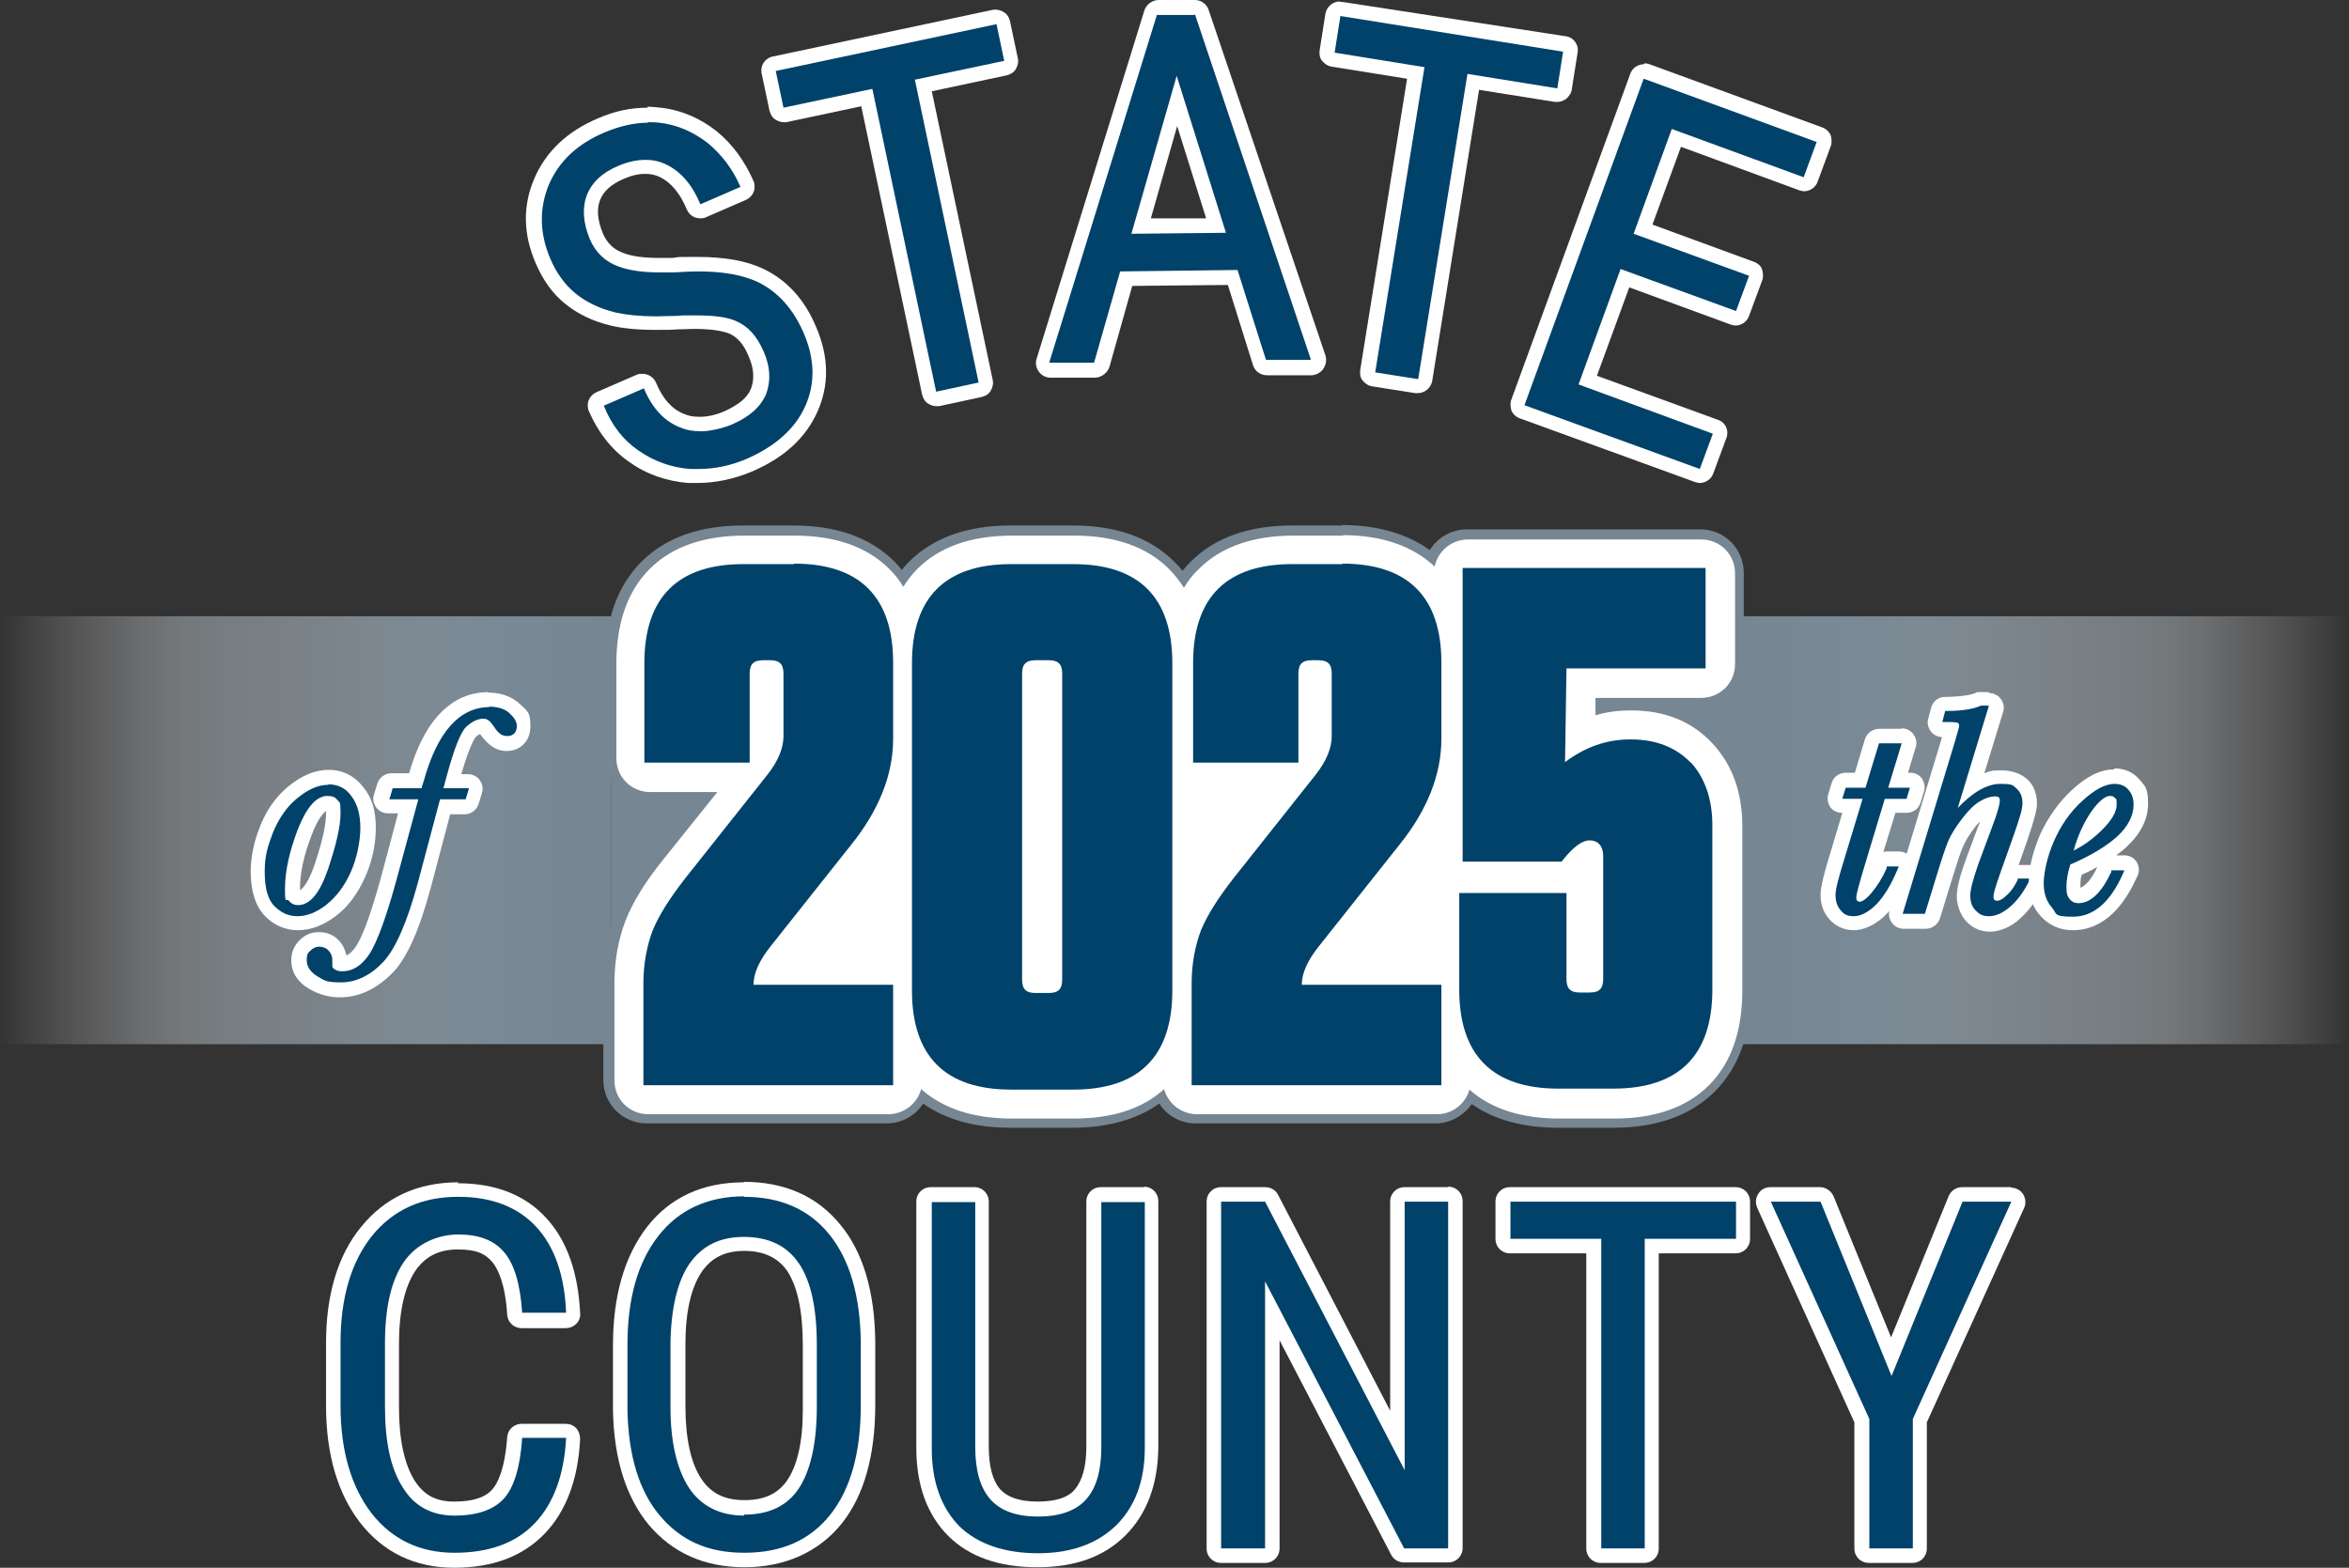 <?xml version="1.0" encoding="UTF-8"?>
<svg xmlns="http://www.w3.org/2000/svg" xmlns:xlink="http://www.w3.org/1999/xlink" version="1.1" viewBox="0 0 486.3 324.6">
  <rect x="0" y="0" width="486.3" height="324.6" fill="#333333" stroke="none"/>
  <!-- Generator: Adobe Illustrator 29.4.0, SVG Export Plug-In . SVG Version: 2.1.0 Build 152)  -->
  <defs>
    <style>
      .st0 {
        fill: #768692;
      }

      .st1 {
        fill: url(#linear-gradient1);
      }

      .st2 {
        fill: url(#linear-gradient);
      }

      .st3 {
        fill: #01426a;
      }

      .st4 {
        fill: #fff;
      }

      .st5 {
        fill: #01426a;
      }
    </style>
    <linearGradient id="linear-gradient" x1="0" y1="171.9" x2="126.6" y2="171.9" gradientUnits="userSpaceOnUse">
      <stop offset="0" stop-color="#fff" stop-opacity="0"/>
      <stop offset=".2" stop-color="#d7dbdf" stop-opacity=".3"/>
      <stop offset=".3" stop-color="#b4bdc3" stop-opacity=".5"/>
      <stop offset=".5" stop-color="#99a4ad" stop-opacity=".7"/>
      <stop offset=".7" stop-color="#85939e" stop-opacity=".9"/>
      <stop offset=".8" stop-color="#798995" stop-opacity="1"/>
      <stop offset="1" stop-color="#768692"/>
    </linearGradient>
    <linearGradient id="linear-gradient1" x1="-334.1" y1="171.9" x2="-207.6" y2="171.9" gradientTransform="translate(693.8)" gradientUnits="userSpaceOnUse">
      <stop offset="0" stop-color="#fff" stop-opacity="0"/>
      <stop offset=".2" stop-color="#d7dbdf" stop-opacity=".3"/>
      <stop offset=".3" stop-color="#b4bdc3" stop-opacity=".5"/>
      <stop offset=".5" stop-color="#99a4ad" stop-opacity=".7"/>
      <stop offset=".7" stop-color="#85939e" stop-opacity=".9"/>
      <stop offset=".8" stop-color="#798995" stop-opacity="1"/>
      <stop offset="1" stop-color="#768692"/>
    </linearGradient>
  </defs>
  <g id="Layer_8">
    <rect class="st0" x="126.6" y="127.6" width="233.3" height="88.6"/>
    <rect class="st2" y="127.6" width="126.6" height="88.6"/>
  </g>
  <g id="Layer_8_copy">
    <rect class="st1" x="359.7" y="127.6" width="126.5" height="88.6" transform="translate(846 343.8) rotate(180)"/>
  </g>
  <g id="Layer_5">
    <g>
      <path class="st4" d="M322.7,232.6c-7.5,0-13.6-1.8-18.2-5.4-1.3,2.7-4.1,4.5-7.2,4.5h-49.7c-3.1,0-5.9-1.8-7.2-4.5-4.6,3.6-10.8,5.4-18.3,5.4h-12.9c-7.5,0-13.7-1.8-18.3-5.4-1.3,2.7-4.1,4.5-7.2,4.5h-49.7c-4.4,0-8-3.6-8-8v-20.1c0-4.9.8-9.4,2.3-13.4,1.5-3.9,4.1-8.1,7.8-12.7l10-12.5h-11.8c-4.4,0-8-3.6-8-8v-19.6c0-8.7,2.4-15.5,7.2-20.3,4.8-4.8,11.6-7.2,20.3-7.2h10.4c8.7,0,15.5,2.4,20.3,7.2.8.8,1.5,1.7,2.2,2.6.7-1,1.4-1.8,2.2-2.6,4.8-4.8,11.6-7.2,20.3-7.2h12.9c8.7,0,15.5,2.4,20.3,7.2s1.6,1.8,2.4,2.8c.7-1,1.5-2,2.4-2.8,4.8-4.8,11.6-7.2,20.3-7.2h10.4c7.7,0,14,1.9,18.6,5.7,1.2-2.9,4.1-4.8,7.3-4.8h48.3c4.4,0,8,3.6,8,8v18.8c0,4.4-3.6,8-8,8h-20.9v1.3c2-.5,4.1-.7,6.2-.7h.3c7.2,0,13.1,2.4,17.5,7.1,4.3,4.6,6.4,10.6,6.4,17.8v34c0,8.7-2.4,15.5-7.2,20.3-4.8,4.8-11.6,7.2-20.3,7.2h-11.4Z"/>
      <path class="st0" d="M277.9,110.8c8.1,0,14.5,2.2,19.1,6.5.7-3.2,3.5-5.6,6.9-5.6h48.3c3.9,0,7,3.1,7,7v18.8c0,3.9-3.1,7-7,7h-21.9v3.6c2.3-.7,4.7-1,7.2-1h.3c6.9,0,12.5,2.3,16.7,6.8,4.1,4.4,6.2,10.1,6.2,17.2v34c0,8.4-2.3,15-6.9,19.6-4.6,4.6-11.2,6.9-19.6,6.9h-11.4c-7.8,0-14.1-2-18.6-6-.8,3-3.6,5.1-6.7,5.1h-49.7c-3.2,0-6-2.2-6.8-5.2-4.5,4.1-10.8,6.1-18.7,6.1h-12.9c-7.9,0-14.2-2.1-18.7-6.1-.8,3-3.6,5.2-6.8,5.2h-49.7c-3.9,0-7-3.1-7-7v-20.1c0-4.7.8-9.1,2.3-13,1.5-3.8,4-7.9,7.7-12.5l11.3-14.1h-13.9c-3.9,0-7-3.1-7-7v-19.6c0-8.4,2.3-15,6.9-19.6,4.6-4.6,11.2-6.9,19.6-6.9h10.4c8.4,0,15,2.3,19.6,6.9,1.1,1.1,2.1,2.3,2.9,3.7.9-1.4,1.8-2.6,2.9-3.7,4.6-4.6,11.2-6.9,19.6-6.9h12.9c8.4,0,15,2.3,19.6,6.9,1.2,1.2,2.2,2.5,3.1,3.9.9-1.5,1.9-2.8,3.1-3.9,4.6-4.6,11.2-6.9,19.6-6.9h10.4M277.9,108.8h-10.4c-8.9,0-16,2.5-21,7.5-.6.6-1.1,1.2-1.7,1.9-.5-.7-1.1-1.3-1.7-1.9-5-5-12-7.5-21-7.5h-12.9c-8.9,0-16,2.5-21,7.5-.5.5-1,1.1-1.5,1.7-.5-.6-1-1.2-1.5-1.7-5-5-12-7.5-21-7.5h-10.4c-8.9,0-16,2.5-21,7.5-5,5-7.5,12-7.5,21v19.6c0,5,4,9,9,9h9.7l-8.7,10.9c-3.8,4.7-6.4,9-8,13-1.6,4.1-2.4,8.8-2.4,13.7v20.1c0,5,4,9,9,9h49.7c3.1,0,5.9-1.6,7.5-4.1,4.7,3.3,10.7,5,18,5h12.9c7.3,0,13.3-1.7,18-5,1.6,2.5,4.4,4.1,7.5,4.1h49.7c3,0,5.8-1.6,7.5-4,4.7,3.3,10.7,4.9,17.9,4.9h11.4c8.9,0,16-2.5,21-7.5,5-5,7.5-12,7.5-21v-34c0-7.5-2.3-13.8-6.7-18.5-2.6-2.8-5.8-4.9-9.4-6.1h5.6c5,0,9-4,9-9v-18.8c0-5-4-9-9-9h-48.3c-3.2,0-6.1,1.7-7.7,4.3-4.7-3.4-10.9-5.2-18.3-5.2h0Z"/>
    </g>
  </g>
  <g id="Layer_5_copy">
    <g>
      <path class="st5" d="M164.3,116.8h-10.4c-13.6,0-20.5,6.9-20.5,20.5v20.6h21.8v-18.4c0-2,.8-2.8,2.8-2.8h1.4c2,0,2.8.8,2.8,2.8v12.9c0,2.5-1.1,5.2-3.4,8.1l-16.9,21.3c-3.2,4.1-5.5,7.7-6.8,10.9-1.2,3.2-1.9,6.9-1.9,10.9v21.1h51.7v-20.8h-28.9c0-2.4,1.2-5,3.4-7.8l16.9-21.3c5.7-7.1,8.6-14.5,8.6-21.8v-15.8c0-13.6-6.9-20.5-20.5-20.5Z"/>
      <path class="st5" d="M222.2,116.8h-12.9c-13.6,0-20.5,6.9-20.5,20.5v67.8c0,13.6,6.9,20.5,20.5,20.5h12.9c13.6,0,20.5-6.9,20.5-20.5v-67.8c0-13.6-6.9-20.5-20.5-20.5ZM219.9,139.5v63.3c0,2-.8,2.8-2.8,2.8h-2.7c-2,0-2.8-.8-2.8-2.8v-63.3c0-2,.8-2.8,2.8-2.8h2.7c2,0,2.8.8,2.8,2.8Z"/>
      <path class="st5" d="M277.9,116.8h-10.4c-13.6,0-20.5,6.9-20.5,20.5v20.6h21.8v-18.4c0-2,.8-2.8,2.8-2.8h1.3c2,0,2.8.8,2.8,2.8v12.9c0,2.5-1.1,5.2-3.4,8.1l-16.9,21.3c-3.2,4.1-5.5,7.7-6.8,10.9-1.2,3.2-1.9,6.9-1.9,10.9v21.1h51.7v-20.8h-28.9c0-2.4,1.2-5,3.4-7.8l16.9-21.3c5.7-7.1,8.6-14.5,8.6-21.8v-15.8c0-13.6-6.9-20.5-20.5-20.5Z"/>
      <path class="st5" d="M350.1,158c-3-3.2-7.2-4.9-12.4-4.9h-.3c-4.8,0-9.3,1.6-13.4,4.7l.3-19.4h28.8v-20.8h-50.3v60.8h20.5l.3-.4c2.1-2.6,3.9-4,5.5-4s2.8,1,2.8,3.3v25.4c0,2-.8,2.8-2.8,2.8h-2c-2,0-2.8-.8-2.8-2.8v-17.8h-22.2v20c0,13.6,6.9,20.5,20.5,20.5h11.4c13.6,0,20.5-6.9,20.5-20.5v-34c0-5.4-1.5-9.8-4.5-13.1Z"/>
    </g>
  </g>
  <g id="Layer_7">
    <g>
      <g>
        <path class="st5" d="M144.4,98.5c-.6,0-1.3,0-1.9,0-4.2-.3-8.1-1.7-11.4-4.1-3.4-2.4-6-5.7-7.8-9.9-.2-.4-.2-.8,0-1.1.1-.4.4-.7.8-.8l8.3-3.6c.2,0,.4-.1.6-.1.6,0,1.1.3,1.4.9,1.6,3.7,3.8,6.1,6.7,7.3,1.2.5,2.5.7,3.9.7s3.7-.4,5.7-1.3c3.3-1.4,5.4-3.2,6.3-5.5.9-2.3.7-4.8-.5-7.7-1.3-2.9-2.9-4.8-5.1-5.6-1.7-.7-4.3-1-7.6-1s-2.3,0-3.6.1c-1.6,0-3.1.1-4.5.1-3.5,0-6.5-.3-8.9-.9-3.4-.8-6.4-2.2-8.8-4.2-2.4-2-4.3-4.6-5.7-7.8-2.4-5.6-2.5-11.1-.3-16.3,2.2-5.2,6.4-9.2,12.4-11.7,3.2-1.4,6.5-2.1,9.6-2.1s1.7,0,2.6.1c4,.5,7.7,2,10.8,4.6,3.1,2.5,5.5,5.8,7.2,9.7.2.4.2.8,0,1.1s-.4.7-.8.8l-8.3,3.6c-.2,0-.4.1-.6.1s-.4,0-.6-.1c-.4-.1-.7-.4-.8-.8-1.6-3.7-3.7-6.2-6.3-7.5-1.2-.6-2.4-.8-3.7-.8s-3.2.4-4.9,1.1c-3,1.3-4.9,3-5.8,5.3-.9,2.3-.7,4.9.6,8,1,2.4,2.7,4,5.1,4.9,2,.7,4.6,1.1,7.8,1.1s1.9,0,3,0c1.8-.1,3.5-.2,5.1-.2,5.2,0,9.6.8,12.9,2.4,4.5,2.1,7.9,5.9,10.2,11.3,2.4,5.7,2.5,11.2.2,16.3-2.3,5-6.6,9-12.9,11.6-3.4,1.5-7,2.2-10.5,2.2Z"/>
        <path class="st4" d="M134,25.3c.8,0,1.6,0,2.4.1,3.8.4,7.1,1.9,10.1,4.2,2.9,2.4,5.2,5.4,6.8,9.1l-8.3,3.6c-1.7-4.1-4.1-6.8-7-8.2-1.4-.7-2.8-1-4.4-1-1.7,0-3.6.4-5.5,1.2-3.4,1.4-5.6,3.5-6.6,6.1s-.8,5.7.6,9.1c1.2,2.8,3.2,4.7,6,5.7,2.2.8,5,1.2,8.4,1.2s2,0,3,0c1.8-.1,3.5-.2,5.1-.2,5,0,9.1.7,12.3,2.2,4.1,2,7.3,5.5,9.5,10.6,2.3,5.4,2.4,10.4.3,15.1-2.1,4.7-6.2,8.3-12.1,10.9-3.3,1.4-6.6,2.1-9.9,2.1s-1.2,0-1.8,0c-4-.3-7.5-1.6-10.7-3.8-3.2-2.2-5.6-5.3-7.2-9.3l8.3-3.6c1.7,4.1,4.2,6.8,7.5,8.1,1.4.6,2.9.8,4.4.8s4.1-.5,6.3-1.4c3.7-1.6,6-3.7,7.1-6.3,1-2.7.9-5.6-.5-8.8-1.4-3.3-3.4-5.4-5.9-6.4-1.9-.8-4.6-1.1-8.2-1.1s-2.4,0-3.7.1c-1.6,0-3,.1-4.4.1-3.4,0-6.2-.3-8.5-.8-3.2-.8-6-2.1-8.2-3.9-2.2-1.8-4-4.2-5.3-7.3-2.2-5.2-2.3-10.3-.3-15.2,2.1-4.9,5.9-8.5,11.6-10.9,3.1-1.3,6.1-2,9.1-2M134,22.3c-3.4,0-6.8.7-10.2,2.2-6.4,2.7-10.8,6.9-13.2,12.5-2.4,5.6-2.3,11.5.3,17.5,1.5,3.5,3.5,6.3,6.1,8.4,2.6,2.1,5.7,3.6,9.4,4.5,2.5.6,5.6.9,9.2.9s3,0,4.6-.1c1.2,0,2.4-.1,3.5-.1,3.9,0,6,.5,7.1.9,1.8.7,3.2,2.3,4.2,4.8,1.1,2.5,1.2,4.7.5,6.6-.7,1.9-2.6,3.4-5.4,4.7-1.8.8-3.6,1.2-5.2,1.2s-2.3-.2-3.3-.6c-2.5-1-4.4-3.1-5.8-6.5-.5-1.1-1.6-1.8-2.8-1.8-.4,0-.8,0-1.2.2l-8.3,3.6c-.7.3-1.3.9-1.6,1.6-.3.7-.3,1.6,0,2.3,1.9,4.4,4.7,8,8.3,10.5,3.6,2.6,7.7,4,12.2,4.4.7,0,1.4,0,2,0,3.7,0,7.5-.8,11.1-2.3,6.7-2.8,11.3-7,13.7-12.4,2.5-5.5,2.4-11.4-.2-17.5-2.4-5.8-6.1-9.8-10.9-12.1-3.5-1.7-8.1-2.5-13.6-2.5s-3.4,0-5.3.2c-1,0-1.9,0-2.8,0-3,0-5.5-.3-7.3-1-2-.7-3.4-2-4.3-4.1-1.1-2.7-1.3-4.9-.6-6.8.7-1.9,2.4-3.4,5-4.5,1.6-.7,3-1,4.4-1,1.1,0,2.1.2,3.1.7,2.2,1.1,4.1,3.3,5.5,6.7.3.7.9,1.3,1.6,1.6.4.1.7.2,1.1.2s.8,0,1.2-.2l8.3-3.6c.7-.3,1.3-.9,1.6-1.6s.3-1.6,0-2.3c-1.8-4.1-4.3-7.6-7.6-10.3-3.4-2.7-7.3-4.4-11.6-4.9-.9-.1-1.8-.2-2.7-.2h0Z"/>
      </g>
      <g>
        <path class="st5" d="M193.8,82.6c-.3,0-.6,0-.8-.2-.3-.2-.6-.6-.6-.9l-12.9-61.2-17,3.6c-.1,0-.2,0-.3,0-.3,0-.6,0-.8-.2-.3-.2-.6-.6-.6-.9l-1.6-7.6c-.2-.8.3-1.6,1.2-1.8l45.7-9.7c.1,0,.2,0,.3,0,.3,0,.6,0,.8.2.3.2.6.6.6.9l1.6,7.6c0,.4,0,.8-.2,1.1-.2.3-.6.6-.9.6l-17,3.6,12.9,61.2c0,.4,0,.8-.2,1.1-.2.3-.6.6-.9.6l-8.8,1.9c-.1,0-.2,0-.3,0Z"/>
        <path class="st4" d="M206.3,5l1.6,7.6-18.5,3.9,13.2,62.7-8.8,1.9-13.2-62.7-18.4,3.9-1.6-7.6,45.7-9.7M206.3,2c-.2,0-.4,0-.6,0l-45.7,9.7c-1.6.3-2.7,1.9-2.3,3.6l1.6,7.6c.2.8.6,1.5,1.3,1.9.5.3,1.1.5,1.6.5s.4,0,.6,0l15.5-3.3,12.6,59.7c.2.8.6,1.5,1.3,1.9.5.3,1.1.5,1.6.5s.4,0,.6,0l8.8-1.9c.8-.2,1.5-.6,1.9-1.3.4-.7.6-1.5.4-2.3l-12.6-59.7,15.5-3.3c.8-.2,1.5-.6,1.9-1.3s.6-1.5.4-2.3l-1.6-7.6c-.2-.8-.6-1.5-1.3-1.9-.5-.3-1.1-.5-1.6-.5h0Z"/>
      </g>
      <g>
        <path class="st5" d="M217.3,76.7c-.5,0-.9-.2-1.2-.6-.3-.4-.4-.9-.2-1.3L238.2,2.6c.2-.6.8-1,1.4-1.1,0,0,7.8,0,7.8,0,.6,0,1.2.4,1.4,1l24,71.5c.2.5,0,1-.2,1.3-.3.4-.7.6-1.2.6,0,0-9.3.1-9.3.1-.7,0-1.2-.4-1.4-1.1l-5.6-17.7-22,.3-5.1,17.8c-.2.6-.8,1.1-1.4,1.1,0,0-9.3.1-9.3.1ZM236.2,46.9l15.5-.2-8.1-25.8-7.5,26Z"/>
        <path class="st4" d="M247.4,3l24,71.5h-9.3c0,.1-5.9-18.6-5.9-18.6l-24.3.3-5.4,18.9h-9.3c0,.1,22.3-72,22.3-72h7.7M234.2,48.4l19.6-.2-10.2-32.5-9.4,32.8M247.4,0s0,0,0,0h-7.7c-1.3.1-2.4,1-2.8,2.2l-22.3,72.1c-.3.9-.1,1.9.5,2.7.6.8,1.5,1.2,2.4,1.2s0,0,0,0h9.3c1.3-.1,2.5-1,2.9-2.3l4.7-16.7,19.8-.2,5.2,16.6c.4,1.3,1.6,2.1,2.9,2.1s0,0,0,0h9.3c1-.1,1.9-.6,2.4-1.4s.7-1.8.4-2.7L250.2,2c-.4-1.2-1.6-2-2.8-2h0ZM238.2,45.4l5.5-19.3,6,19.1h-11.5Z"/>
      </g>
      <g>
        <path class="st5" d="M293.5,80.2c0,0-.2,0-.2,0l-8.9-1.4c-.4,0-.7-.3-1-.6s-.3-.7-.3-1.1l10-61.8-17.1-2.8c-.4,0-.7-.3-1-.6-.2-.3-.3-.7-.3-1.1l1.2-7.6c.1-.7.8-1.3,1.5-1.3s.2,0,.2,0l46.2,7.4c.8.1,1.4.9,1.2,1.7l-1.2,7.6c0,.4-.3.7-.6,1-.3.2-.6.3-.9.3s-.2,0-.2,0l-17.2-2.8-10,61.8c-.1.7-.8,1.3-1.5,1.3Z"/>
        <path class="st4" d="M277.4,3.3l46.2,7.4-1.2,7.6-18.6-3-10.2,63.2-8.9-1.4,10.2-63.2-18.6-3,1.2-7.6M277.4.3c-1.4,0-2.7,1-3,2.5l-1.2,7.6c-.1.8,0,1.6.5,2.2.5.6,1.2,1.1,2,1.2l15.6,2.5-9.7,60.3c-.1.8,0,1.6.5,2.2.5.6,1.2,1.1,2,1.2l8.9,1.4c.2,0,.3,0,.5,0,1.4,0,2.7-1,3-2.5l9.7-60.3,15.7,2.5c.2,0,.3,0,.5,0,.6,0,1.2-.2,1.8-.6.6-.5,1.1-1.2,1.2-2l1.2-7.6c.3-1.6-.8-3.2-2.5-3.4L277.9.4c-.2,0-.3,0-.5,0h0Z"/>
      </g>
      <g>
        <path class="st5" d="M352,98.5c-.2,0-.3,0-.5,0l-36.3-13.2c-.4-.1-.7-.4-.8-.8s-.2-.8,0-1.1l24.6-67.4c.2-.6.8-1,1.4-1s.3,0,.5,0l35.8,13.1c.4.1.7.4.8.8s.2.8,0,1.1l-2.7,7.3c-.2.6-.8,1-1.4,1s-.3,0-.5,0l-25.9-9.5-6.9,18.9,22.4,8.2c.4.1.7.4.8.8s.2.8,0,1.1l-2.7,7.3c-.2.6-.8,1-1.4,1s-.3,0-.5,0l-22.4-8.2-7.7,21.1,26.4,9.6c.8.3,1.2,1.1.9,1.9l-2.7,7.3c-.2.6-.8,1-1.4,1Z"/>
        <path class="st4" d="M340.3,16.3l35.8,13.1-2.7,7.3-27.3-10-7.9,21.7,23.9,8.7-2.7,7.3-23.9-8.7-8.7,23.9,27.8,10.2-2.7,7.3-36.3-13.2,24.6-67.4M340.3,13.3c-1.2,0-2.4.8-2.8,2l-24.6,67.4c-.3.7-.2,1.6,0,2.3.3.7.9,1.3,1.7,1.6l36.3,13.2c.3.1.7.2,1,.2,1.2,0,2.4-.8,2.8-2l2.7-7.3c.6-1.6-.2-3.3-1.8-3.8l-25-9.1,6.7-18.3,21,7.7c.3.1.7.2,1,.2,1.2,0,2.4-.8,2.8-2l2.7-7.3c.3-.7.2-1.6,0-2.3s-.9-1.3-1.7-1.6l-21-7.7,5.9-16.1,24.5,9c.3.1.7.2,1,.2,1.2,0,2.4-.8,2.8-2l2.7-7.3c.3-.7.2-1.6,0-2.3-.3-.7-.9-1.3-1.7-1.6l-35.8-13.1c-.3-.1-.7-.2-1-.2h0Z"/>
      </g>
    </g>
  </g>
  <g id="Layer_3">
    <g>
      <g>
        <path class="st5" d="M94.1,323.1c-7.7,0-13.8-3-18.3-8.8-4.4-5.7-6.7-13.5-6.7-23.2v-13c0-9.6,2.3-17.4,6.9-23.1,4.6-5.8,11-8.7,19-8.7s13.1,2.3,17.2,6.7c4,4.4,6.2,10.7,6.6,18.8,0,.4-.1.8-.4,1.1-.3.3-.7.5-1.1.5h-9.1c-.8,0-1.4-.6-1.5-1.4-.4-5.5-1.5-9.4-3.4-11.7-1.8-2.2-4.5-3.2-8.3-3.2s-7.7,1.7-10.1,5.1c-2.4,3.6-3.7,8.9-3.7,16v13.2c0,6.9,1.2,12.3,3.4,15.9,2.2,3.4,5.3,5.1,9.5,5.1s7.3-1,9-3c1.8-2.1,3-6,3.5-11.7,0-.8.7-1.4,1.5-1.4h9.1c.4,0,.8.2,1.1.5s.4.7.4,1.1c-.4,8-2.7,14.3-6.9,18.6-4.2,4.4-10.2,6.6-17.7,6.6Z"/>
        <path class="st4" d="M94.9,247.8c6.9,0,12.3,2.1,16.1,6.2,3.8,4.1,5.9,10.1,6.2,17.8h-9.1c-.4-5.9-1.6-10-3.7-12.5-2.1-2.5-5.2-3.7-9.5-3.7s-8.7,1.9-11.3,5.7c-2.6,3.8-3.9,9.4-3.9,16.8v13.2c0,7.3,1.2,12.8,3.7,16.7,2.4,3.9,6,5.8,10.7,5.8s8.1-1.2,10.2-3.5c2.1-2.3,3.4-6.5,3.8-12.6h9.1c-.4,7.7-2.6,13.6-6.5,17.7-3.9,4.1-9.5,6.1-16.6,6.1s-12.9-2.7-17.2-8.2c-4.2-5.5-6.4-12.9-6.4-22.3v-13c0-9.3,2.2-16.7,6.5-22.1,4.4-5.4,10.3-8.1,17.8-8.1M94.9,244.8c-8.4,0-15.2,3.1-20.2,9.3-4.8,5.9-7.2,14-7.2,24v13c0,10,2.4,18.1,7,24.1,4.8,6.2,11.4,9.4,19.5,9.4s14.3-2.4,18.8-7.1c4.4-4.6,6.9-11.2,7.3-19.6,0-.8-.3-1.6-.8-2.2-.6-.6-1.4-.9-2.2-.9h-9.1c-1.6,0-2.9,1.2-3,2.8-.5,6.7-2,9.6-3.1,10.8-1.5,1.7-4.1,2.5-7.9,2.5s-6.3-1.4-8.2-4.4c-2.1-3.4-3.2-8.5-3.2-15.1v-13.2c0-6.7,1.2-11.8,3.4-15.1,2.1-3,4.9-4.4,8.8-4.4s5.7.9,7.2,2.7c1.1,1.4,2.6,4.4,3,10.8.1,1.6,1.4,2.8,3,2.8h9.1c.8,0,1.6-.3,2.2-.9.6-.6.9-1.4.8-2.2-.4-8.4-2.7-15-7-19.7-4.4-4.8-10.5-7.2-18.3-7.2h0Z"/>
      </g>
      <g>
        <path class="st5" d="M154.1,323.1c-7.8,0-14.1-2.8-18.7-8.3-4.5-5.4-6.9-13-7-22.8v-13.5c0-9.9,2.2-17.8,6.7-23.5,4.5-5.8,10.9-8.7,18.9-8.7s14.3,2.8,18.8,8.4c4.4,5.5,6.7,13.3,6.8,23.2v13.1c0,10.1-2.2,18-6.6,23.6-4.5,5.6-10.8,8.5-19,8.5ZM154,257.5c-4.5,0-7.8,1.6-10,5-2.4,3.5-3.6,8.8-3.6,15.7v12.9c0,7,1.2,12.4,3.6,15.9,2.3,3.4,5.6,5.1,10.2,5.1s7.9-1.5,10-4.7c2.3-3.3,3.4-8.5,3.5-15.5v-13.4c0-7.3-1.2-12.7-3.5-16.1-2.2-3.3-5.5-4.9-10.2-4.9Z"/>
        <path class="st4" d="M154,247.8c7.6,0,13.5,2.6,17.7,7.8,4.2,5.2,6.4,12.7,6.5,22.3v13.1c0,9.8-2.1,17.3-6.3,22.6-4.2,5.3-10.1,7.9-17.8,7.9s-13.2-2.6-17.5-7.7c-4.3-5.1-6.5-12.4-6.7-21.8v-13.5c0-9.6,2.1-17.1,6.4-22.6,4.2-5.4,10.2-8.2,17.8-8.2M154.1,313.6c5.1,0,8.8-1.8,11.2-5.3,2.4-3.6,3.7-9,3.8-16.3v-13.5c0-7.6-1.2-13.2-3.7-16.9-2.5-3.7-6.3-5.5-11.4-5.5s-8.7,1.9-11.3,5.6c-2.5,3.7-3.8,9.3-3.9,16.6v12.9c0,7.3,1.3,12.9,3.8,16.8,2.5,3.8,6.4,5.8,11.4,5.8M154,244.8c-8.5,0-15.3,3.1-20.1,9.3-4.6,6-7,14.2-7,24.4v13.5s0,0,0,0c.2,10.1,2.7,18,7.4,23.7,4.9,5.8,11.5,8.8,19.8,8.8s15.4-3.1,20.2-9.1c4.6-5.8,6.9-14.1,6.9-24.5v-13.1c-.1-10.3-2.5-18.5-7.2-24.2-4.8-5.9-11.5-8.9-20-8.9h0ZM154.1,310.6c-4.1,0-6.9-1.4-8.9-4.4-2.2-3.3-3.3-8.4-3.3-15.1v-12.9c0-6.6,1.2-11.7,3.4-14.9,2-2.9,4.8-4.3,8.8-4.3s7,1.4,8.9,4.2c2.1,3.2,3.2,8.3,3.2,15.3v13.5c0,6.7-1.2,11.6-3.3,14.6-1.9,2.7-4.7,4-8.8,4h0Z"/>
      </g>
      <g>
        <path class="st5" d="M214.8,323.1c-7.5,0-13.3-2-17.3-6.1-4-4-6.1-9.8-6.2-17.1v-51.1c0-.8.7-1.5,1.5-1.5h9c.8,0,1.5.7,1.5,1.5v50.7c0,4.4.9,7.7,2.7,9.8,1.7,2,4.7,3.1,8.8,3.1s7.1-1,8.9-3.1c1.8-2.1,2.7-5.4,2.7-9.8v-50.7c0-.8.7-1.5,1.5-1.5h9.1c.8,0,1.5.7,1.5,1.5v51c0,7.2-2.2,12.9-6.4,17-4.2,4.1-10,6.2-17.3,6.2Z"/>
        <path class="st4" d="M237,248.8v51c0,6.8-2,12.1-5.9,16-3.9,3.8-9.3,5.8-16.2,5.8s-12.5-1.9-16.3-5.6c-3.7-3.8-5.7-9.1-5.7-16.1v-51h9v50.7c0,4.8,1,8.4,3.1,10.8,2.1,2.4,5.4,3.6,9.9,3.6s7.9-1.2,10-3.6c2.1-2.4,3.1-6,3.1-10.8v-50.7h9.1M237,245.8h-9.1c-1.7,0-3,1.3-3,3v50.7c0,4.1-.8,7-2.4,8.9-1.4,1.7-4,2.5-7.7,2.5s-6.2-.9-7.7-2.5c-1.6-1.8-2.4-4.8-2.4-8.9v-50.7c0-1.7-1.3-3-3-3h-9c-1.7,0-3,1.3-3,3v51c0,7.8,2.3,13.9,6.6,18.2,4.3,4.3,10.5,6.5,18.4,6.5s13.9-2.2,18.3-6.6c4.4-4.4,6.7-10.5,6.8-18.1v-51.1c0-1.7-1.3-3-3-3h0Z"/>
      </g>
      <g>
        <path class="st5" d="M290.7,322.1c-.6,0-1.1-.3-1.3-.8l-25.9-49.9v49.2c0,.8-.7,1.5-1.5,1.5h-9.1c-.8,0-1.5-.7-1.5-1.5v-71.8c0-.8.7-1.5,1.5-1.5h9.1c.6,0,1.1.3,1.3.8l26,50.1v-49.4c0-.8.7-1.5,1.5-1.5h9c.8,0,1.5.7,1.5,1.5v71.8c0,.8-.7,1.5-1.5,1.5h-9.1Z"/>
        <path class="st4" d="M299.8,248.8v71.8h-9.1l-28.8-55.3v55.3h-9.1v-71.8h9.1l28.9,55.6v-55.6h9M299.8,245.8h-9c-1.7,0-3,1.3-3,3v43.3l-23.2-44.7c-.5-1-1.5-1.6-2.7-1.6h-9.1c-1.7,0-3,1.3-3,3v71.8c0,1.7,1.3,3,3,3h9.1c1.7,0,3-1.3,3-3v-43.1l23.1,44.4c.5,1,1.5,1.6,2.7,1.6h9.1c1.7,0,3-1.3,3-3v-71.8c0-1.7-1.3-3-3-3h0Z"/>
      </g>
      <g>
        <path class="st5" d="M331.5,322.1c-.8,0-1.5-.7-1.5-1.5v-62.6h-17.3c-.8,0-1.5-.7-1.5-1.5v-7.7c0-.8.7-1.5,1.5-1.5h46.8c.8,0,1.5.7,1.5,1.5v7.7c0,.8-.7,1.5-1.5,1.5h-17.4v62.6c0,.8-.7,1.5-1.5,1.5h-9Z"/>
        <path class="st4" d="M359.4,248.8v7.7h-18.9v64.1h-9v-64.1h-18.8v-7.7h46.8M359.4,245.8h-46.8c-1.7,0-3,1.3-3,3v7.7c0,1.7,1.3,3,3,3h15.8v61.1c0,1.7,1.3,3,3,3h9c1.7,0,3-1.3,3-3v-61.1h15.9c1.7,0,3-1.3,3-3v-7.7c0-1.7-1.3-3-3-3h0Z"/>
      </g>
      <g>
        <path class="st5" d="M387,322.1c-.8,0-1.5-.7-1.5-1.5v-26.5l-20.3-44.7c-.2-.5-.2-1,.1-1.4s.8-.7,1.3-.7h10.3c.6,0,1.2.4,1.4.9l13.3,32.6,13.3-32.6c.2-.6.8-.9,1.4-.9h10.2c.5,0,1,.3,1.3.7s.3,1,.1,1.4l-20.3,44.7v26.5c0,.8-.7,1.5-1.5,1.5h-9Z"/>
        <path class="st4" d="M416.4,248.8h0M416.4,248.8l-20.4,45v26.8h-9v-26.8l-20.4-45h10.3l14.7,36.1,14.7-36.1h10.2M416.4,245.8h-10.2c-1.2,0-2.3.7-2.8,1.9l-11.9,29.2-11.9-29.2c-.5-1.1-1.6-1.9-2.8-1.9h-10.3c-1,0-2,.5-2.5,1.4-.6.9-.6,1.9-.2,2.9l20.1,44.4v26.1c0,1.7,1.3,3,3,3h9c1.7,0,3-1.3,3-3v-26.1l20.1-44.3c.2-.4.3-.9.3-1.3,0-1.7-1.3-3-3-3h0ZM416.4,251.8h0,0Z"/>
      </g>
    </g>
  </g>
  <g id="Layer_4">
    <g>
      <g>
        <path class="st3" d="M61.6,191.1c-2.2,0-4.2-.9-5.8-2.5-1.6-1.7-2.5-4.4-2.5-8.1s.6-5.6,1.8-8.7c1.2-3.2,3.1-5.8,5.4-7.7,2.5-2.1,5-3.1,7.4-3.1s4.5,1.1,6,3.1c1.4,1.9,2.1,4.4,2.1,7.4s-.7,6.7-2.1,9.8c-1.4,3.1-3.3,5.5-5.5,7.2-2.3,1.8-4.6,2.7-7,2.7ZM67.8,166.2c-1.6,0-3.2,2.1-4.7,5.8-1.7,4.5-2.6,8.5-2.6,11.8s.1,1.2.5,1.6c.2.2.3.3.7.3,1.7,0,3.4-2.2,4.8-6.3,1.7-4.9,2.5-8.6,2.5-11.1s-.3-1.8-.4-1.9c0,0-.2-.3-.8-.3Z"/>
        <path class="st4" d="M68,162.4c2,0,3.6.8,4.8,2.5,1.2,1.6,1.8,3.8,1.8,6.5s-.7,6.3-2,9.2c-1.3,2.9-3,5.1-5,6.7-2,1.6-4.1,2.4-6,2.4s-3.4-.7-4.8-2.1c-1.4-1.4-2-3.8-2-7.1s.6-5.2,1.7-8.1c1.2-2.9,2.8-5.3,5-7.1,2.2-1.8,4.3-2.8,6.4-2.8M61.7,187.4c2.5,0,4.5-2.5,6.2-7.4,1.7-5.1,2.6-8.9,2.6-11.6s-.2-2.2-.7-2.8c-.4-.6-1.1-.8-2-.8-2.3,0-4.3,2.3-6.1,6.8-1.8,4.7-2.7,8.8-2.7,12.4s.2,1.8.8,2.5c.5.6,1.1.9,1.9.9M68,159.4c-2.8,0-5.6,1.2-8.4,3.5-2.5,2.1-4.5,4.9-5.8,8.3-1.3,3.3-1.9,6.4-1.9,9.2,0,4.1,1,7.2,2.9,9.2,1.9,2,4.3,3,6.9,3s5.3-1,7.9-3c2.4-1.8,4.4-4.5,5.9-7.8,1.5-3.3,2.3-6.8,2.3-10.4s-.8-6.2-2.5-8.3c-1.8-2.4-4.3-3.7-7.2-3.7h0ZM62.1,184.3c0,0,0-.2,0-.3,0-3.2.8-7,2.5-11.3,1.2-3.2,2.4-4.4,2.9-4.8,0,.1,0,.3,0,.6,0,1.6-.4,4.7-2.4,10.6-1.2,3.5-2.4,4.9-3,5.2h0Z"/>
      </g>
      <g>
        <path class="st3" d="M70.6,204.9c-2,0-3.9-.5-5.6-1.4-2.5-1.5-3-3.3-3-4.7s.4-2.3,1.2-3c.8-.8,1.8-1.2,2.9-1.2s2.3.5,3.1,1.4c.7.8,1.1,1.8,1.1,2.8s0,.4,0,.8c.1,0,.3,0,.4,0,1.1,0,2.7-.3,4.4-3,1.1-1.7,2.8-5.6,5.4-15l4-14.7h-4c-.5,0-.9-.2-1.2-.6s-.4-.9-.2-1.3l.7-2.3c.2-.6.8-1.1,1.4-1.1h4.8c0,0,0-.2,0-.3,3-11,8.1-16.5,15.2-16.5s4,.5,5.3,1.6c1.4,1.2,2.1,2.4,2.1,3.8,0,2.2-1.4,3.6-3.5,3.6s-2.9-1-4.2-3c-.1-.2-.4-.6-.7-.6-.8,0-1.7.4-2.5,1.3-.5.5-1.7,2.3-3.6,9.4l-.2.7h3.3c.5,0,.9.2,1.2.6s.4.9.2,1.3l-.7,2.3c-.2.6-.8,1.1-1.4,1.1h-4.1l-4.3,16.2c-2.2,8.3-4.7,14-7.5,17-2.9,3.2-6.2,4.8-9.9,4.8Z"/>
        <path class="st4" d="M101.1,146.3c1.8,0,3.3.4,4.3,1.3,1,.9,1.6,1.8,1.6,2.7,0,1.3-.7,2.1-2,2.1s-2-.8-3-2.3c-.6-.9-1.2-1.3-1.9-1.3-1.2,0-2.4.6-3.6,1.7-1.2,1.2-2.5,4.6-4,10.1l-.7,2.6h5.3l-.7,2.3h-5.3l-4.6,17.3c-2.2,8.1-4.6,13.6-7.1,16.3-2.6,2.8-5.6,4.3-8.8,4.3s-3.4-.4-4.8-1.2c-1.5-.9-2.3-2-2.3-3.4s.3-1.5.8-2c.5-.5,1.1-.8,1.8-.8s1.5.3,2,.9c.5.6.7,1.2.7,1.9s0,.4,0,.8v.5c0,.1.1.4.5.6.4.3.9.4,1.5.4,2.3,0,4.1-1.2,5.7-3.6,1.6-2.5,3.5-7.7,5.6-15.4l4.5-16.6h-6l.7-2.3h6c0-.3.2-.8.4-1.4,2.8-10.2,7.4-15.4,13.7-15.4M101.1,143.3c-5.3,0-12.4,2.9-16.4,16.8h-3.7c-1.3,0-2.5.9-2.9,2.2l-.7,2.3c-.3.9,0,1.9.5,2.6.6.8,1.5,1.2,2.4,1.2h2.1l-3.4,12.8c-2.5,9.2-4.2,13-5.2,14.6-.8,1.2-1.5,1.8-2.1,2-.2-1-.6-2-1.4-2.9-1.1-1.3-2.6-1.9-4.3-1.9s-2.9.6-4,1.7c-1.1,1.1-1.7,2.5-1.7,4.1s.5,4.1,3.8,6c1.9,1.1,4,1.7,6.3,1.7,4,0,7.7-1.8,11-5.2,3-3.2,5.5-9,7.8-17.6l4-15.1h3c1.3,0,2.5-.9,2.9-2.2l.7-2.3c.3-.9,0-1.9-.5-2.6-.6-.8-1.5-1.2-2.4-1.2h-1.4c1.8-6.2,2.8-7.4,2.9-7.6.2-.2.6-.6,1-.7,1.6,2.3,3.4,3.5,5.4,3.5,3,0,5-2.1,5-5.1s-.5-3.1-2.6-5c-1.6-1.3-3.7-2-6.2-2h0Z"/>
      </g>
    </g>
    <g>
      <g>
        <path class="st3" d="M383.8,191.3c-1.6,0-3-.6-4-1.8-.9-1.1-1.4-2.5-1.4-4s.2-2.5,2-8.2l3.1-10.3h-2.2c-.5,0-.9-.2-1.2-.6s-.4-.9-.2-1.3l.7-2.3c.2-.6.8-1,1.4-1h3l2.5-8.1c.2-.6.8-1.1,1.4-1.1h4.7c.5,0,.9.2,1.2.6.3.4.4.9.2,1.3l-2.2,7.2h2.5c.5,0,.9.2,1.2.6s.4.9.2,1.3l-.7,2.3c-.2.6-.8,1-1.4,1h-3.4l-3.6,11.8c-.8,2.7-1.3,4.3-1.6,5.4,0,0,.1-.2.2-.2,1-1.2,2-2.8,2.8-4.7v-.3c.4-.5.9-.9,1.5-.9h2.4c.5,0,1,.2,1.2.7.3.4.3.9.1,1.4l-.3.7c-1.3,3.2-2.9,5.8-4.7,7.5-2,2-3.9,3-5.8,3Z"/>
        <path class="st4" d="M393.7,153.9l-2.8,9.2h4.5l-.7,2.3h-4.5l-3.9,12.9c-1.6,5.3-2,7-2,7.4s0,.6.2.8c0,0,.2.2.5.2s1.1-.2,2.5-1.9c1.1-1.3,2.2-3,3.1-5.1v-.3h2.5l-.3.7c-1.3,3.1-2.7,5.4-4.3,7.1-1.7,1.7-3.3,2.5-4.7,2.5s-2.1-.4-2.8-1.3c-.7-.8-1-1.9-1-3.1s.6-3.5,1.9-7.7l3.7-12.2h-4.2l.7-2.3h4.1l2.8-9.2h4.7M393.1,179.5h0M393.7,150.9h-4.7c-1.3,0-2.5.9-2.9,2.1l-2.1,7h-1.9c-1.3,0-2.5.8-2.9,2.1l-.7,2.3c-.3.9-.1,1.9.4,2.7.6.8,1.5,1.2,2.4,1.2h.1l-2.5,8.4c-1.8,5.8-2,7.6-2,8.6,0,1.9.6,3.7,1.8,5,1.3,1.5,3.1,2.3,5.1,2.3s4.6-1.1,6.8-3.4c1.9-1.9,3.6-4.6,5-8l.2-.6c.2-.4.3-.8.3-1.3,0-1.7-1.3-3-3-3h-2.4c-.3,0-.5,0-.8.1l2.5-8.1h2.3c1.3,0,2.5-.8,2.9-2.1l.7-2.3c.3-.9.1-1.9-.4-2.7-.6-.8-1.5-1.2-2.4-1.2h-.5l1.6-5.3c.3-.9.1-1.9-.5-2.7s-1.5-1.2-2.4-1.2h0ZM393.7,156.9h0,0Z"/>
      </g>
      <g>
        <path class="st3" d="M411.9,191.3c-1.5,0-2.8-.6-3.8-1.6-1-1.1-1.6-2.5-1.6-4.1s.6-3.8,1.8-7.1l2.6-7c1-2.8,1.4-4.2,1.6-4.8-.4,0-1,.3-1.8.8-1,.6-2.1,1.7-3.3,3.2-1.2,1.6-2.1,3.1-2.7,4.4-.6,1.4-1.4,3.8-2.3,7.1l-2.4,7.8c-.2.6-.8,1.1-1.4,1.1h-4.6c-.5,0-.9-.2-1.2-.6s-.4-.9-.2-1.3l10.8-35.6c.3-1,.5-1.7.6-2.2,0,0-1.9,0-1.9,0-.5,0-.9-.2-1.2-.6-.3-.4-.4-.9-.2-1.3l.6-2.3c.2-.6.7-1.1,1.4-1.1h.4c3.7-.1,5.5-.6,6.4-.9,0,0,.2,0,.3,0h.2c0,0,.2,0,.3,0h1.4c.5,0,.9.2,1.2.6s.4.9.2,1.3l-4.9,16c2-1.3,4-2,5.8-2s3.3.4,4.3,1.3c.8.7,1.7,1.9,1.7,4.1s-.2,2.3-1.9,7.1l-2.7,7.6c-.5,1.5-.8,2.5-1.1,3.2.7-.7,1.3-1.6,1.8-2.6v-.3c.4-.5.9-.8,1.5-.8h2.6c.5,0,1,.3,1.3.7s.3,1,0,1.5l-.4.7c-1.1,2.3-2.5,4.2-4.1,5.6-1.8,1.6-3.6,2.4-5.4,2.4Z"/>
        <path class="st4" d="M411.7,146.3l-6.4,21c3.1-3.3,6.1-5,8.8-5s2.6.3,3.4,1c.8.7,1.2,1.7,1.2,3s-.6,3.1-1.8,6.6l-2.7,7.6c-1.4,3.9-1.5,4.8-1.5,5,0,.4,0,.7.2.8,0,0,.2.2.5.2.6,0,1.3-.4,2.1-1.2.9-.8,1.6-1.9,2.2-3.1v-.3h2.7l-.4.7c-1.1,2.1-2.3,3.8-3.8,5.1-1.5,1.3-3,2-4.4,2s-2-.4-2.8-1.2c-.8-.8-1.1-1.8-1.1-3.1s.6-3.4,1.7-6.6l2.6-7c1.5-3.9,1.8-5.4,1.8-5.9s0-.6-.2-.8c-.2-.2-.5-.2-.9-.2-.8,0-1.8.3-3,1-1.2.7-2.4,1.9-3.7,3.6-1.3,1.7-2.3,3.3-2.9,4.7-.6,1.5-1.4,3.9-2.4,7.2l-2.4,7.8h-4.6l10.8-35.6c.8-2.7.9-3.2.9-3.3,0-.4-.2-.6-.2-.6,0,0-.3-.2-1.7-.2h-1.6l.6-2.3h.4c3.1,0,5.5-.4,7-1.1h.2s1.4,0,1.4,0M420.4,181.9h0M411.7,143.3h-1.4c-.2,0-.4,0-.6,0h-.2c-.2,0-.4.1-.6.2-.6.3-2.3.7-5.9.8h-.4c-1.3,0-2.4.9-2.8,2.2l-.6,2.3c-.3.9,0,1.9.5,2.6.5.7,1.4,1.2,2.3,1.2,0,0,0,.2,0,.2l-10.8,35.6c-.3.9-.1,1.9.5,2.7.6.8,1.5,1.2,2.4,1.2h4.6c1.3,0,2.5-.9,2.9-2.1l2.4-7.8c1-3.2,1.7-5.5,2.3-6.9.5-1.2,1.3-2.6,2.4-4,.4-.6.8-1,1.2-1.4,0,.3-.2.5-.3.8l-2.6,7c-1.3,3.6-1.9,6-1.9,7.7s.7,3.8,2,5.2c1.3,1.4,3,2.1,4.9,2.1s4.3-.9,6.3-2.8c1.7-1.5,3.2-3.6,4.5-6l.3-.6c.2-.4.4-.9.4-1.4,0-1.7-1.3-3-3-3h-2.6l1.8-5.1c1.7-5,2-6.6,2-7.6,0-2.8-1.2-4.4-2.2-5.2-1.3-1.1-3.1-1.7-5.3-1.7s-2.2.2-3.4.6l3.9-12.7c.3-.9.1-1.9-.5-2.7-.6-.8-1.5-1.2-2.4-1.2h0ZM411.7,149.3h0,0Z"/>
      </g>
      <g>
        <path class="st3" d="M429.1,191.3c-2.2,0-4.1-.8-5.5-2.4-1.4-1.5-2.1-3.6-2.1-6s.7-5.9,2.2-9.3c1.4-3.4,3.5-6.4,6.2-8.8,2.9-2.7,5.4-4,7.8-4s3.2.6,4.1,1.8c.9,1.1,1.3,2.4,1.3,3.9,0,2.8-1.3,5.4-3.9,7.8-2.2,2-5.4,4-9.5,5.8-.3,1.2-.5,2.4-.5,3.5s.3,1.6.3,1.7c0,0,.2.2.7.2,2.4,0,4.3-3.1,5.5-5.6v-.3c.4-.5.9-.9,1.5-.9h2.5c.5,0,1,.3,1.3.7.3.4.3,1,.1,1.4l-.3.7c-2.9,6.5-6.8,9.7-11.7,9.7ZM436.7,166.4c-.3.1-1.1.7-2.5,2.6-.7,1-1.3,2.2-1.9,3.5.7-.5,1.3-1.1,1.9-1.7,2.1-2.1,2.5-3.4,2.5-4.2s0-.2,0-.2Z"/>
        <path class="st4" d="M437.7,162.3c1.3,0,2.3.4,3,1.3.7.8,1,1.8,1,3,0,2.3-1.2,4.6-3.4,6.6-2.2,2-5.5,4-9.7,5.8-.5,1.6-.8,3.2-.8,4.6s.2,2,.7,2.6c.4.5,1,.8,1.8.8,2.5,0,4.8-2.2,6.8-6.5v-.3h2.7l-.3.7c-2.6,5.9-6.1,8.9-10.3,8.9s-3.3-.6-4.4-1.9c-1.1-1.2-1.7-2.9-1.7-5s.7-5.5,2.1-8.7c1.4-3.2,3.3-6,5.8-8.3,2.6-2.4,4.8-3.6,6.8-3.6M429.3,176.1c2.2-1.1,4.1-2.5,5.9-4.3,2-2,3-3.7,3-5.2s-.1-1.1-.4-1.4c-.2-.3-.5-.4-1-.4-.7,0-2,.6-3.9,3.3-1.4,2.1-2.7,4.7-3.6,8M439.8,180.2h0M437.7,159.3c-2.8,0-5.7,1.4-8.8,4.3-2.8,2.6-5,5.8-6.6,9.3-1.5,3.6-2.3,6.9-2.3,9.8s.8,5.2,2.5,7c1.7,1.9,4,2.9,6.6,2.9,6.9,0,10.9-5.8,13.1-10.6l.3-.6c.2-.4.3-.9.3-1.3,0-1.7-1.3-3-3-3h-1.7c.8-.6,1.6-1.2,2.2-1.8,2.9-2.7,4.4-5.7,4.4-8.9s-.6-3.6-1.7-4.9c-.9-1.1-2.5-2.4-5.3-2.4h0ZM431,181.1c1.1-.5,2.2-1,3.2-1.6-1.1,2.4-2.4,3.9-3.5,4.3,0,0,0-.2,0-.3,0-.8,0-1.6.3-2.5h0Z"/>
      </g>
    </g>
  </g>
</svg>